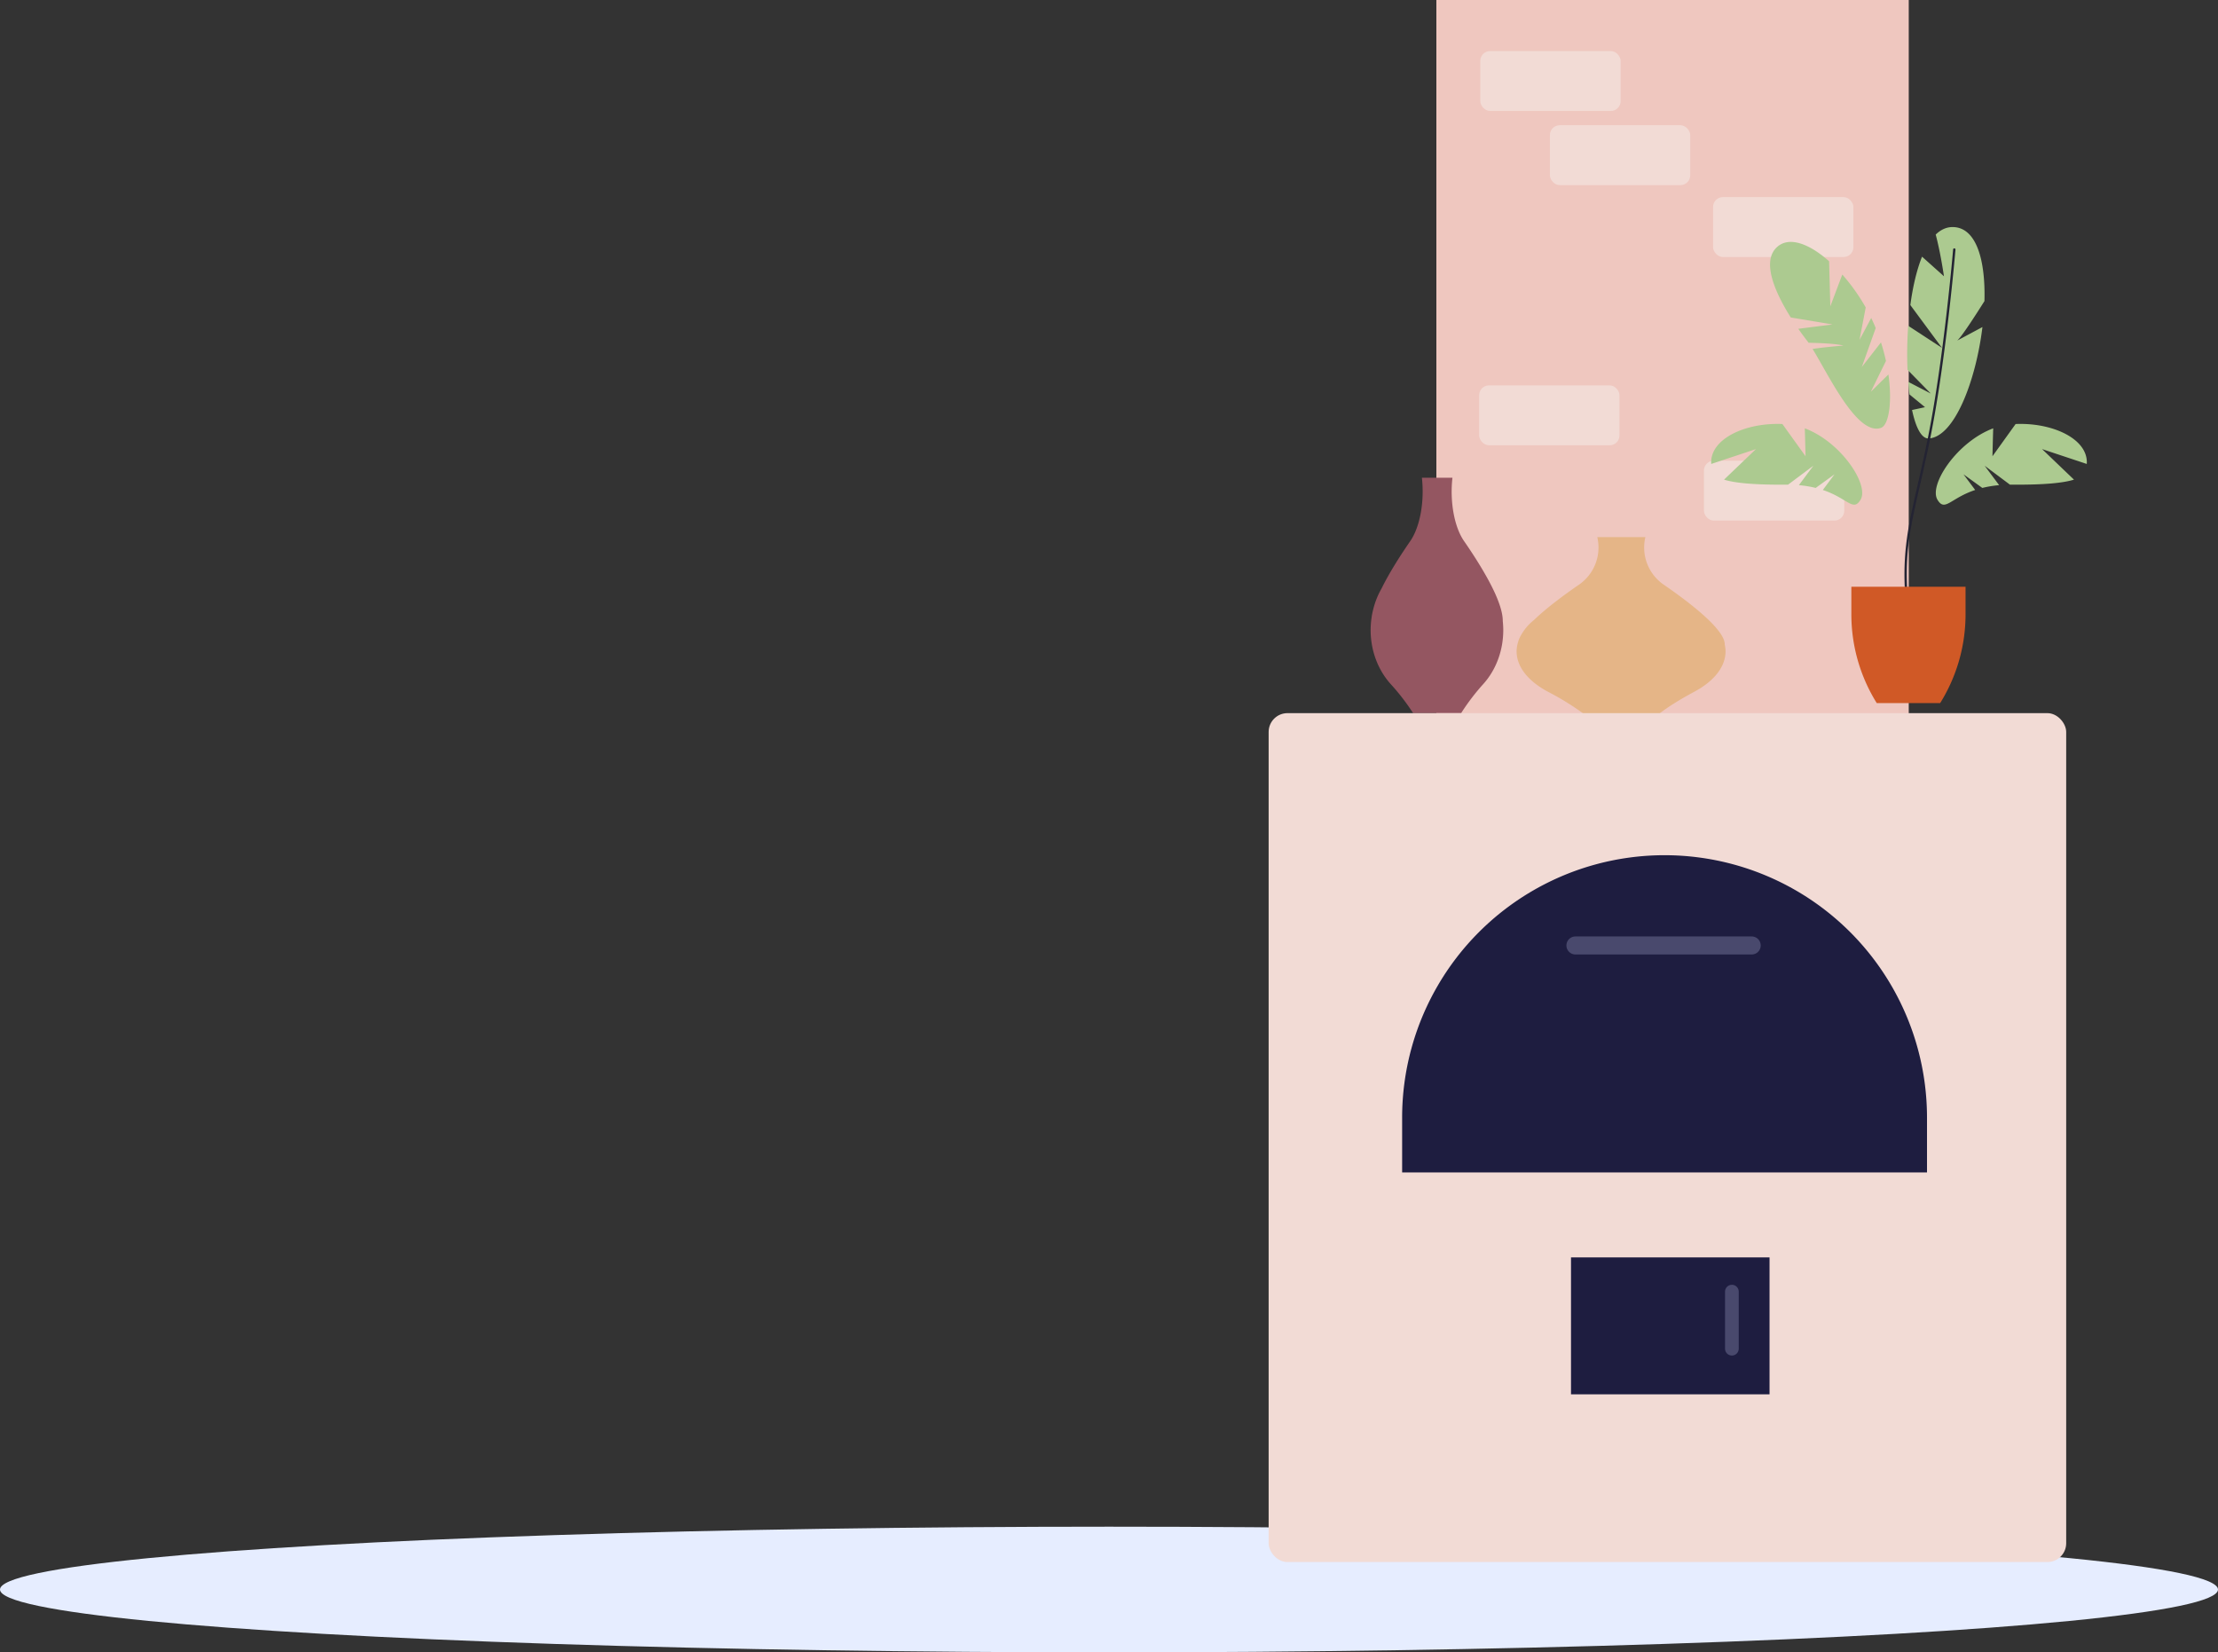 <?xml version="1.0" encoding="UTF-8"?> <svg xmlns="http://www.w3.org/2000/svg" viewBox="0 0 2462.82 1834.71"><rect x="0" y="0" width="2462.82" height="1834.71" fill="#333333" stroke="none"/> <defs> <style> .cls-1 { isolation: isolate; } .cls-2 { fill: #e6edff; } .cls-3 { fill: #efc7bf; } .cls-4 { fill: #945661; } .cls-5 { fill: #e5b587; } .cls-6, .cls-9 { fill: #f2dbd5; } .cls-7 { fill: #1e1d40; } .cls-8 { fill: #49496d; } .cls-9 { mix-blend-mode: multiply; } .cls-10 { fill: #acca90; } .cls-11 { fill: #242433; } .cls-12 { fill: #d05926; } </style> </defs> <g class="cls-1"> <g id="Слой_2" data-name="Слой 2"> <g id="Layer_1" data-name="Layer 1"> <g> <ellipse class="cls-2" cx="1231.41" cy="1764.94" rx="1231.41" ry="69.77"></ellipse> <g> <rect class="cls-3" x="1594.91" width="524.52" height="871.66"></rect> <path class="cls-4" d="M1669.2,699.52a95.26,95.26,0,0,0-.56-9.92c.07-6.19-1.82-13.8-5-22.16-.32-.89-.69-1.74-1-2.61-.45-1.09-.91-2.19-1.4-3.3-.34-.78-.65-1.57-1-2.33-8.92-19.71-23.19-41.92-34.61-58.43-10.8-15.61-15.89-43.56-12.87-70.34h-33.92c3,26.88-2.15,54.84-13,70.51-10.29,14.87-22.84,34.32-31.73,52.4a89.46,89.46,0,0,0-9.54,24.18c-.39,1.51-.72,3-1,4.39-.09.47-.17,1-.25,1.42-.11.7-.2,1.38-.28,2a96.58,96.58,0,0,0-1.12,14.14c0,23.52,8.51,44.74,22.2,60a245.65,245.65,0,0,1,24.51,31.65l.47.71h53.34s.37-.56,1-1.62a245.67,245.67,0,0,1,23.92-31.08C1660.83,744,1669.2,722.86,1669.2,699.52Z"></path> <path class="cls-5" d="M1916,723.18a35,35,0,0,0-.88-7.44c.11-4.64-2.87-10.34-7.93-16.61-.51-.67-1.1-1.31-1.65-2-.7-.82-1.43-1.64-2.19-2.48-.55-.58-1-1.17-1.61-1.74-14-14.77-36.51-31.43-54.5-43.81A50,50,0,0,1,1827,596.4h-53.4a50.17,50.17,0,0,1-20.44,52.87c-16.19,11.15-36,25.73-50,39.29a56.46,56.46,0,0,0-15,18.12,27.05,27.05,0,0,0-1.56,3.3c-.14.35-.27.71-.4,1.06-.17.53-.31,1-.43,1.54a35.42,35.42,0,0,0-1.77,10.6c0,17.63,13.4,33.55,35,45a304.42,304.42,0,0,1,38.59,23.73l.73.54h84l1.65-1.22c11.85-8.82,24.62-16.31,37.64-23.3C1902.85,756.49,1916,740.68,1916,723.18Z"></path> <rect class="cls-6" x="1408.67" y="791.84" width="885.59" height="942.61" rx="20.9"></rect> <path class="cls-7" d="M1848.3,949.58h0A291.4,291.4,0,0,1,2139.7,1241v60.81a0,0,0,0,1,0,0H1556.9a0,0,0,0,1,0,0V1241A291.4,291.4,0,0,1,1848.3,949.58Z"></path> <path class="cls-8" d="M1945.06,1059.8H1749.32a10,10,0,0,1-10-10h0a10,10,0,0,1,10-10h195.74a10,10,0,0,1,10,10h0A10,10,0,0,1,1945.06,1059.8Z"></path> <rect class="cls-9" x="2110.88" y="819.4" width="155.83" height="66.51" rx="10.93"></rect> <rect class="cls-9" x="2011.1" y="895.41" width="155.83" height="66.51" rx="10.93"></rect> <rect class="cls-9" x="1902.15" y="218.86" width="155.83" height="66.51" rx="10.93"></rect> <rect class="cls-9" x="1642.42" y="427.91" width="155.83" height="66.51" rx="10.93"></rect> <rect class="cls-9" x="1892.01" y="511.53" width="155.83" height="66.51" rx="10.93"></rect> <rect class="cls-9" x="1643.69" y="56.7" width="155.83" height="66.51" rx="10.93"></rect> <rect class="cls-9" x="1720.97" y="139.05" width="155.83" height="66.51" rx="10.93"></rect> <rect class="cls-9" x="2085.22" y="1362.92" width="155.83" height="66.51" rx="10.93"></rect> <rect class="cls-9" x="1986.4" y="1456.04" width="155.83" height="66.51" rx="10.93"></rect> <rect class="cls-9" x="2071.92" y="1615.67" width="155.83" height="66.51" rx="10.93"></rect> <rect class="cls-9" x="1735.54" y="1378.12" width="155.83" height="66.51" rx="10.93"></rect> <rect class="cls-9" x="1583.51" y="1501.65" width="155.83" height="66.51" rx="10.93"></rect> <rect class="cls-9" x="1477.09" y="1606.17" width="155.83" height="66.51" rx="10.93"></rect> <rect class="cls-9" x="1473.29" y="1378.12" width="155.83" height="66.51" rx="10.93"></rect> <rect class="cls-9" x="1475.19" y="927.72" width="155.83" height="66.51" rx="10.93"></rect> <rect class="cls-9" x="1720.34" y="825.1" width="155.83" height="66.51" rx="10.93"></rect> <rect class="cls-7" x="1744.41" y="1396.17" width="220.45" height="152.03"></rect> <path class="cls-8" d="M1923.05,1426.58h0a7.62,7.62,0,0,0-7.6,7.6v63.35a7.62,7.62,0,0,0,7.6,7.6h0a7.62,7.62,0,0,0,7.6-7.6v-63.35A7.62,7.62,0,0,0,1923.05,1426.58Z"></path> <g> <g> <path class="cls-10" d="M2046.89,383.72c-7.9-2.14-26.43-2.88-38.68-3.14-.57-.81-1.12-1.56-1.65-2.24-2.72-3.5-6.11-8-9.76-13.25l38-4.84-46.35-7.74c-16.78-26.61-33-61.89-15.38-78.1,13.53-12.43,36-3.79,57.93,15.68l1.35,50.06,13.3-35.31a216.24,216.24,0,0,1,26,36.53l-6.89,36,13-24.28.67,1.35q2.31,4.89,4.33,9.81l-15.46,43.29,21.3-27.35c2.24,7,4.08,13.88,5.53,20.6L2077.32,435l19.53-19.22c4.48,31.64.29,56.35-8.28,59.33-26.19,9.11-57.58-57.81-75.91-87.65C2027,385.27,2046.89,383.72,2046.89,383.72Z"></path> <path class="cls-10" d="M2137.5,452.12,2120.29,438c-.56-4.48-1-9.16-1.42-14l25,12.95-25.81-26.34a429.26,429.26,0,0,1,.78-48.86l37.49,24.49-35.13-47.5c2.69-20.06,7-38.82,13-53.73l24.35,21.77c-3.26-21.29-6.44-36.07-9.19-46.32,5.87-5.69,12.61-8.75,20.29-8.3,25.56,1.49,35.07,38.2,33.84,82.17-9.64,15.31-25.38,39.74-30.23,43.81l28-15c-7.29,59.77-31,121.74-59.42,123.69-8.22.56-14.6-12-18.74-31.59Z"></path> <path class="cls-11" d="M2118.11,678.19a1.31,1.31,0,0,1-1.3-1.18c-5.83-58.22,1-88.22,12.34-137.92,3.44-15.08,7.33-32.17,11.46-52.5,17.66-87.11,28-208.4,28.09-209.61a1.31,1.31,0,1,1,2.61.22c-.1,1.21-10.44,122.65-28.13,209.92-4.13,20.35-8,37.46-11.47,52.55-11.66,51.13-18.08,79.29-12.29,137.08a1.3,1.3,0,0,1-1.17,1.43Z"></path> <path class="cls-10" d="M2213.22,475.6c-.36,10.71-.83,31-.83,31l25.71-35.79c41.8-1.79,81,17.05,79,44.34l-49.62-16.49,35.41,33.91c-10.72,3.37-30.59,5.83-67.72,5.57-1.15,0-2.25,0-3.37,0l-28.08-21,16.08,21.55a123.92,123.92,0,0,0-18.68,3.08l-20.91-15.13,13,17.41c-27.74,9.24-33.59,24.58-41.87,10.86C2141.38,538.55,2172.87,490.69,2213.22,475.6Z"></path> <path class="cls-10" d="M2004,475.6c.37,10.71.84,31,.84,31l-25.71-35.79c-41.81-1.79-81,17.05-79,44.34l49.63-16.49-35.42,33.91c10.72,3.37,30.59,5.83,67.72,5.57,1.16,0,2.25,0,3.37,0l28.09-21-16.09,21.55a123.92,123.92,0,0,1,18.68,3.08l20.92-15.13-13,17.41c27.73,9.24,33.58,24.58,41.87,10.86C2075.83,538.55,2044.34,490.69,2004,475.6Z"></path> </g> <path class="cls-12" d="M2182.5,651.51H2055.71v30.68a186.07,186.07,0,0,0,28.18,98.46h70.44a186.15,186.15,0,0,0,28.17-98.46Z"></path> </g> </g> </g> </g> </g> </g> </svg> 